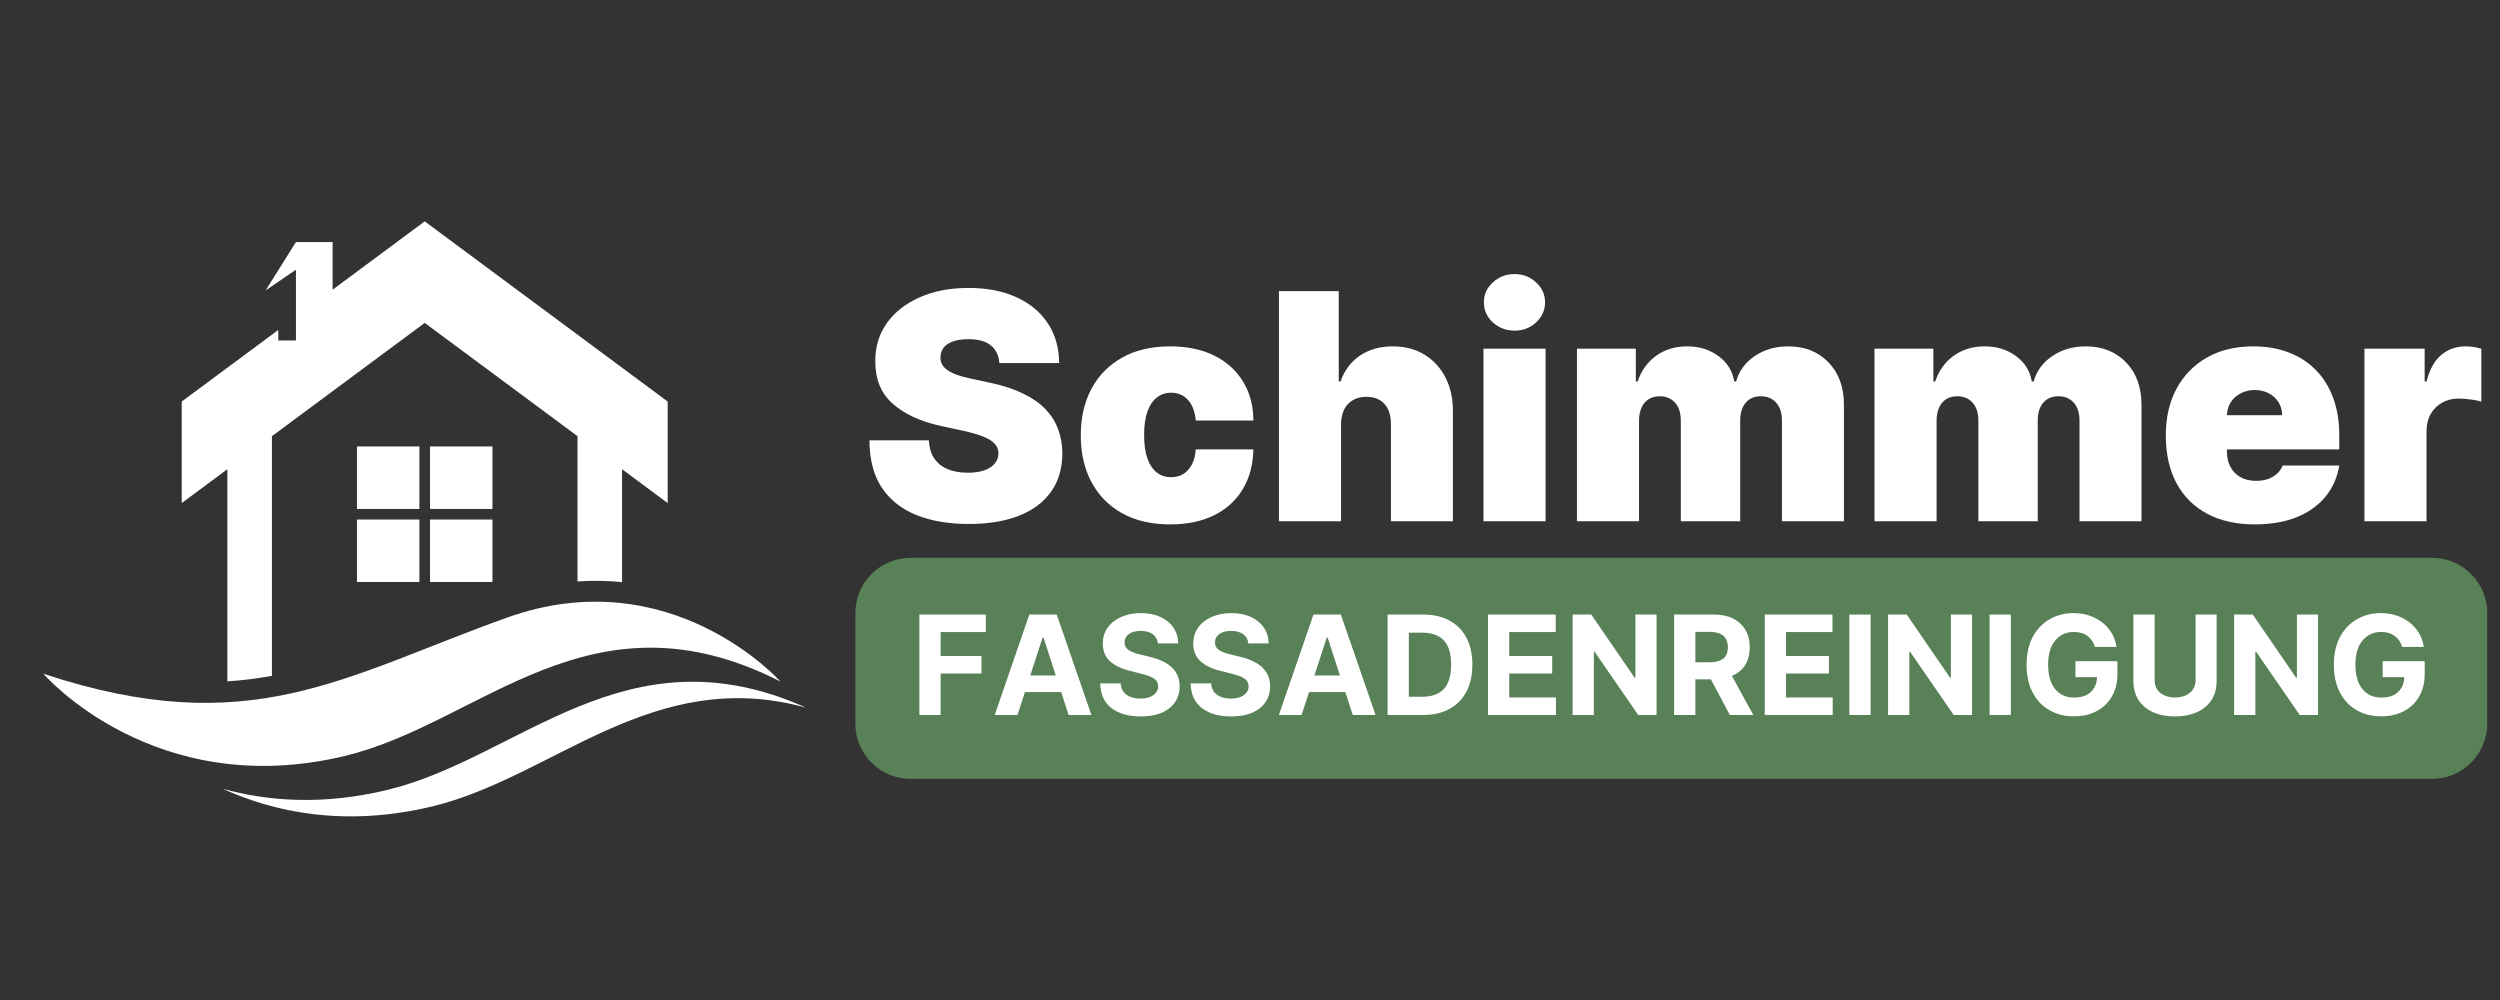 <?xml version="1.0" encoding="utf-8"?>
<svg xmlns="http://www.w3.org/2000/svg" height="200" preserveAspectRatio="xMidYMid meet" version="1.0" viewBox="0 0 375 150" width="500" zoomAndPan="magnify">
  <rect x="0" y="0" width="375" height="150" fill="#333333" stroke="none"/>
  <defs>
    <g/>
    <clipPath id="1daac8fa1f">
      <path clip-rule="nonzero" d="M 6.5 90 L 118 90 L 118 115 L 6.5 115 Z M 6.5 90"/>
    </clipPath>
    <clipPath id="b869666288">
      <path clip-rule="nonzero" d="M 27 33.203 L 101 33.203 L 101 103 L 27 103 Z M 27 33.203"/>
    </clipPath>
  </defs>
  <g clip-path="url(#1daac8fa1f)">
    <path d="M 117.059 102.227 C 117.059 102.227 100.648 83.828 76.035 92.648 C 51.422 101.469 37.473 111.316 6.5 101.059 C 6.5 101.059 23.113 120.34 51.832 113.367 C 72.238 108.41 88.547 87.727 117.059 102.227" fill="#ffffff" fill-opacity="1" fill-rule="nonzero"/>
  </g>
  <g clip-path="url(#b869666288)">
    <path d="M 93.309 87.324 C 92.023 87.195 90.695 87.125 89.332 87.125 C 88.434 87.125 87.527 87.156 86.625 87.219 L 86.625 65.426 L 63.707 48.434 L 40.789 65.426 L 40.789 101.375 C 38.609 101.773 36.391 102.059 34.105 102.199 L 34.105 70.383 L 27.258 75.461 L 27.258 60.23 L 41.738 49.496 L 41.738 51.074 L 44.391 51.074 L 44.391 40.461 L 39.844 43.562 L 44.391 36.309 L 49.891 36.309 L 49.891 43.453 L 63.707 33.207 L 100.152 60.23 L 100.152 75.461 L 93.309 70.383 L 93.309 87.324" fill="#ffffff" fill-opacity="1" fill-rule="nonzero"/>
  </g>
  <path d="M 58.16 118.473 C 77.969 113.664 93.918 94.035 120.914 106.152 C 97.898 99.785 83.027 116.539 64.93 120.938 C 51.707 124.148 41.051 121.789 33.398 118.312 C 40.16 120.191 48.473 120.828 58.16 118.473" fill="#ffffff" fill-opacity="1" fill-rule="nonzero"/>
  <path d="M 62.91 77.93 L 62.91 87.293 L 53.543 87.293 L 53.543 77.93 L 62.91 77.93" fill="#ffffff" fill-opacity="1" fill-rule="nonzero"/>
  <path d="M 62.91 76.34 L 53.543 76.34 L 53.543 66.969 L 62.91 66.969 L 62.91 76.34" fill="#ffffff" fill-opacity="1" fill-rule="nonzero"/>
  <path d="M 64.5 76.34 L 64.5 66.969 L 73.867 66.969 L 73.867 76.34 L 64.5 76.34" fill="#ffffff" fill-opacity="1" fill-rule="nonzero"/>
  <path d="M 64.5 77.93 L 73.867 77.93 L 73.867 87.293 L 64.5 87.293 L 64.5 77.93" fill="#ffffff" fill-opacity="1" fill-rule="nonzero"/>
  <path d="M 136.594 83.672 L 364.801 83.672 C 366.996 83.672 369.105 84.547 370.66 86.102 C 372.215 87.656 373.09 89.766 373.09 91.961 L 373.09 108.539 C 373.09 110.738 372.215 112.848 370.66 114.402 C 369.105 115.957 366.996 116.832 364.801 116.832 L 136.594 116.832 C 132.016 116.832 128.305 113.117 128.305 108.539 L 128.305 91.961 C 128.305 87.383 132.016 83.672 136.594 83.672 Z M 136.594 83.672" fill="#588157" fill-opacity="1" fill-rule="nonzero"/>
  <g fill="#ffffff" fill-opacity="1">
    <g transform="translate(136.595, 107.246)">
      <g>
        <path d="M 1.312 0 L 1.312 -15.062 L 11.281 -15.062 L 11.281 -12.438 L 4.5 -12.438 L 4.5 -8.844 L 10.625 -8.844 L 10.625 -6.219 L 4.5 -6.219 L 4.5 0 Z M 1.312 0"/>
      </g>
    </g>
  </g>
  <g fill="#ffffff" fill-opacity="1">
    <g transform="translate(148.71, 107.246)">
      <g>
        <path d="M 3.906 0 L 0.5 0 L 5.688 -15.062 L 9.797 -15.062 L 15 0 L 11.578 0 L 10.469 -3.438 L 5.031 -3.438 Z M 5.828 -5.922 L 9.656 -5.922 L 7.812 -11.625 L 7.688 -11.625 Z M 5.828 -5.922"/>
      </g>
    </g>
  </g>
  <g fill="#ffffff" fill-opacity="1">
    <g transform="translate(164.202, 107.246)">
      <g>
        <path d="M 9.484 -10.734 C 9.422 -11.328 9.164 -11.785 8.719 -12.109 C 8.27 -12.441 7.664 -12.609 6.906 -12.609 C 6.125 -12.609 5.523 -12.445 5.109 -12.125 C 4.691 -11.812 4.484 -11.41 4.484 -10.922 C 4.473 -10.379 4.703 -9.969 5.172 -9.688 C 5.648 -9.414 6.219 -9.207 6.875 -9.062 L 8.219 -8.734 C 9.094 -8.535 9.867 -8.25 10.547 -7.875 C 11.234 -7.508 11.77 -7.031 12.156 -6.438 C 12.551 -5.852 12.75 -5.141 12.75 -4.297 C 12.738 -2.922 12.219 -1.82 11.188 -1 C 10.164 -0.188 8.734 0.219 6.891 0.219 C 5.066 0.219 3.609 -0.195 2.516 -1.031 C 1.43 -1.863 0.867 -3.098 0.828 -4.734 L 3.906 -4.734 C 3.957 -3.973 4.254 -3.398 4.797 -3.016 C 5.336 -2.641 6.023 -2.453 6.859 -2.453 C 7.672 -2.453 8.316 -2.625 8.797 -2.969 C 9.273 -3.312 9.52 -3.758 9.531 -4.312 C 9.52 -4.82 9.297 -5.211 8.859 -5.484 C 8.422 -5.766 7.789 -6 6.969 -6.188 L 5.328 -6.609 C 4.055 -6.91 3.051 -7.391 2.312 -8.047 C 1.582 -8.711 1.219 -9.602 1.219 -10.719 C 1.219 -11.625 1.461 -12.422 1.953 -13.109 C 2.441 -13.797 3.117 -14.328 3.984 -14.703 C 4.848 -15.086 5.832 -15.281 6.938 -15.281 C 8.051 -15.281 9.023 -15.086 9.859 -14.703 C 10.703 -14.316 11.352 -13.781 11.812 -13.094 C 12.281 -12.414 12.52 -11.629 12.531 -10.734 Z M 9.484 -10.734"/>
      </g>
    </g>
  </g>
  <g fill="#ffffff" fill-opacity="1">
    <g transform="translate(177.767, 107.246)">
      <g>
        <path d="M 9.484 -10.734 C 9.422 -11.328 9.164 -11.785 8.719 -12.109 C 8.27 -12.441 7.664 -12.609 6.906 -12.609 C 6.125 -12.609 5.523 -12.445 5.109 -12.125 C 4.691 -11.812 4.484 -11.41 4.484 -10.922 C 4.473 -10.379 4.703 -9.969 5.172 -9.688 C 5.648 -9.414 6.219 -9.207 6.875 -9.062 L 8.219 -8.734 C 9.094 -8.535 9.867 -8.25 10.547 -7.875 C 11.234 -7.508 11.77 -7.031 12.156 -6.438 C 12.551 -5.852 12.75 -5.141 12.75 -4.297 C 12.738 -2.922 12.219 -1.82 11.188 -1 C 10.164 -0.188 8.734 0.219 6.891 0.219 C 5.066 0.219 3.609 -0.195 2.516 -1.031 C 1.43 -1.863 0.867 -3.098 0.828 -4.734 L 3.906 -4.734 C 3.957 -3.973 4.254 -3.398 4.797 -3.016 C 5.336 -2.641 6.023 -2.453 6.859 -2.453 C 7.672 -2.453 8.316 -2.625 8.797 -2.969 C 9.273 -3.312 9.52 -3.758 9.531 -4.312 C 9.52 -4.82 9.297 -5.211 8.859 -5.484 C 8.422 -5.766 7.789 -6 6.969 -6.188 L 5.328 -6.609 C 4.055 -6.91 3.051 -7.391 2.312 -8.047 C 1.582 -8.711 1.219 -9.602 1.219 -10.719 C 1.219 -11.625 1.461 -12.422 1.953 -13.109 C 2.441 -13.797 3.117 -14.328 3.984 -14.703 C 4.848 -15.086 5.832 -15.281 6.938 -15.281 C 8.051 -15.281 9.023 -15.086 9.859 -14.703 C 10.703 -14.316 11.352 -13.781 11.812 -13.094 C 12.281 -12.414 12.52 -11.629 12.531 -10.734 Z M 9.484 -10.734"/>
      </g>
    </g>
  </g>
  <g fill="#ffffff" fill-opacity="1">
    <g transform="translate(191.332, 107.246)">
      <g>
        <path d="M 3.906 0 L 0.5 0 L 5.688 -15.062 L 9.797 -15.062 L 15 0 L 11.578 0 L 10.469 -3.438 L 5.031 -3.438 Z M 5.828 -5.922 L 9.656 -5.922 L 7.812 -11.625 L 7.688 -11.625 Z M 5.828 -5.922"/>
      </g>
    </g>
  </g>
  <g fill="#ffffff" fill-opacity="1">
    <g transform="translate(206.824, 107.246)">
      <g>
        <path d="M 6.656 0 L 1.312 0 L 1.312 -15.062 L 6.703 -15.062 C 8.211 -15.062 9.516 -14.758 10.609 -14.156 C 11.703 -13.562 12.547 -12.703 13.141 -11.578 C 13.734 -10.453 14.031 -9.109 14.031 -7.547 C 14.031 -5.973 13.734 -4.625 13.141 -3.5 C 12.547 -2.375 11.695 -1.508 10.594 -0.906 C 9.5 -0.301 8.188 0 6.656 0 Z M 4.5 -2.734 L 6.516 -2.734 C 7.93 -2.734 9.004 -3.113 9.734 -3.875 C 10.473 -4.645 10.844 -5.867 10.844 -7.547 C 10.844 -9.223 10.473 -10.441 9.734 -11.203 C 9.004 -11.961 7.938 -12.344 6.531 -12.344 L 4.5 -12.344 Z M 4.5 -2.734"/>
      </g>
    </g>
  </g>
  <g fill="#ffffff" fill-opacity="1">
    <g transform="translate(221.889, 107.246)">
      <g>
        <path d="M 1.312 0 L 1.312 -15.062 L 11.469 -15.062 L 11.469 -12.438 L 4.5 -12.438 L 4.5 -8.844 L 10.938 -8.844 L 10.938 -6.219 L 4.5 -6.219 L 4.5 -2.625 L 11.5 -2.625 L 11.5 0 Z M 1.312 0"/>
      </g>
    </g>
  </g>
  <g fill="#ffffff" fill-opacity="1">
    <g transform="translate(234.578, 107.246)">
      <g>
        <path d="M 13.906 -15.062 L 13.906 0 L 11.156 0 L 4.609 -9.484 L 4.5 -9.484 L 4.5 0 L 1.312 0 L 1.312 -15.062 L 4.109 -15.062 L 10.609 -5.594 L 10.734 -5.594 L 10.734 -15.062 Z M 13.906 -15.062"/>
      </g>
    </g>
  </g>
  <g fill="#ffffff" fill-opacity="1">
    <g transform="translate(249.805, 107.246)">
      <g>
        <path d="M 1.312 0 L 1.312 -15.062 L 7.25 -15.062 C 8.969 -15.062 10.297 -14.613 11.234 -13.719 C 12.18 -12.832 12.656 -11.641 12.656 -10.141 C 12.656 -9.109 12.426 -8.227 11.969 -7.5 C 11.508 -6.77 10.848 -6.223 9.984 -5.859 L 13.188 0 L 9.672 0 L 6.828 -5.344 L 4.5 -5.344 L 4.5 0 Z M 4.5 -7.906 L 6.656 -7.906 C 8.469 -7.906 9.375 -8.648 9.375 -10.141 C 9.375 -11.691 8.461 -12.469 6.641 -12.469 L 4.5 -12.469 Z M 4.5 -7.906"/>
      </g>
    </g>
  </g>
  <g fill="#ffffff" fill-opacity="1">
    <g transform="translate(263.4, 107.246)">
      <g>
        <path d="M 1.312 0 L 1.312 -15.062 L 11.469 -15.062 L 11.469 -12.438 L 4.5 -12.438 L 4.5 -8.844 L 10.938 -8.844 L 10.938 -6.219 L 4.5 -6.219 L 4.5 -2.625 L 11.5 -2.625 L 11.5 0 Z M 1.312 0"/>
      </g>
    </g>
  </g>
  <g fill="#ffffff" fill-opacity="1">
    <g transform="translate(276.089, 107.246)">
      <g>
        <path d="M 4.5 -15.062 L 4.5 0 L 1.312 0 L 1.312 -15.062 Z M 4.5 -15.062"/>
      </g>
    </g>
  </g>
  <g fill="#ffffff" fill-opacity="1">
    <g transform="translate(281.9, 107.246)">
      <g>
        <path d="M 13.906 -15.062 L 13.906 0 L 11.156 0 L 4.609 -9.484 L 4.5 -9.484 L 4.5 0 L 1.312 0 L 1.312 -15.062 L 4.109 -15.062 L 10.609 -5.594 L 10.734 -5.594 L 10.734 -15.062 Z M 13.906 -15.062"/>
      </g>
    </g>
  </g>
  <g fill="#ffffff" fill-opacity="1">
    <g transform="translate(297.127, 107.246)">
      <g>
        <path d="M 4.5 -15.062 L 4.5 0 L 1.312 0 L 1.312 -15.062 Z M 4.5 -15.062"/>
      </g>
    </g>
  </g>
  <g fill="#ffffff" fill-opacity="1">
    <g transform="translate(302.939, 107.246)">
      <g>
        <path d="M 11.297 -10.203 C 11.098 -10.898 10.727 -11.445 10.188 -11.844 C 9.645 -12.25 8.961 -12.453 8.141 -12.453 C 6.992 -12.453 6.062 -12.023 5.344 -11.172 C 4.633 -10.328 4.281 -9.117 4.281 -7.547 C 4.281 -5.973 4.629 -4.754 5.328 -3.891 C 6.023 -3.035 6.973 -2.609 8.172 -2.609 C 9.234 -2.609 10.066 -2.883 10.672 -3.438 C 11.273 -3.988 11.586 -4.734 11.609 -5.672 L 8.375 -5.672 L 8.375 -8.062 L 14.672 -8.062 L 14.672 -6.172 C 14.672 -4.848 14.391 -3.707 13.828 -2.75 C 13.273 -1.801 12.508 -1.07 11.531 -0.562 C 10.551 -0.051 9.426 0.203 8.156 0.203 C 6.75 0.203 5.508 -0.109 4.438 -0.734 C 3.363 -1.359 2.531 -2.25 1.938 -3.406 C 1.344 -4.562 1.047 -5.93 1.047 -7.516 C 1.047 -9.148 1.352 -10.547 1.969 -11.703 C 2.594 -12.859 3.438 -13.742 4.5 -14.359 C 5.57 -14.973 6.77 -15.281 8.094 -15.281 C 9.227 -15.281 10.254 -15.062 11.172 -14.625 C 12.098 -14.195 12.852 -13.598 13.438 -12.828 C 14.031 -12.066 14.395 -11.191 14.531 -10.203 Z M 11.297 -10.203"/>
      </g>
    </g>
  </g>
  <g fill="#ffffff" fill-opacity="1">
    <g transform="translate(318.696, 107.246)">
      <g>
        <path d="M 10.641 -15.062 L 13.797 -15.062 L 13.797 -5.109 C 13.797 -3.973 13.531 -3.004 13 -2.203 C 12.469 -1.41 11.727 -0.805 10.781 -0.391 C 9.844 0.016 8.77 0.219 7.562 0.219 C 6.344 0.219 5.258 0.016 4.312 -0.391 C 3.375 -0.805 2.641 -1.41 2.109 -2.203 C 1.578 -3.004 1.312 -3.973 1.312 -5.109 L 1.312 -15.062 L 4.5 -15.062 L 4.5 -5.219 C 4.5 -4.414 4.785 -3.781 5.359 -3.312 C 5.941 -2.852 6.676 -2.625 7.562 -2.625 C 8.445 -2.625 9.18 -2.852 9.766 -3.312 C 10.348 -3.781 10.641 -4.414 10.641 -5.219 Z M 10.641 -15.062"/>
      </g>
    </g>
  </g>
  <g fill="#ffffff" fill-opacity="1">
    <g transform="translate(333.805, 107.246)">
      <g>
        <path d="M 13.906 -15.062 L 13.906 0 L 11.156 0 L 4.609 -9.484 L 4.5 -9.484 L 4.5 0 L 1.312 0 L 1.312 -15.062 L 4.109 -15.062 L 10.609 -5.594 L 10.734 -5.594 L 10.734 -15.062 Z M 13.906 -15.062"/>
      </g>
    </g>
  </g>
  <g fill="#ffffff" fill-opacity="1">
    <g transform="translate(349.032, 107.246)">
      <g>
        <path d="M 11.297 -10.203 C 11.098 -10.898 10.727 -11.445 10.188 -11.844 C 9.645 -12.25 8.961 -12.453 8.141 -12.453 C 6.992 -12.453 6.062 -12.023 5.344 -11.172 C 4.633 -10.328 4.281 -9.117 4.281 -7.547 C 4.281 -5.973 4.629 -4.754 5.328 -3.891 C 6.023 -3.035 6.973 -2.609 8.172 -2.609 C 9.234 -2.609 10.066 -2.883 10.672 -3.438 C 11.273 -3.988 11.586 -4.734 11.609 -5.672 L 8.375 -5.672 L 8.375 -8.062 L 14.672 -8.062 L 14.672 -6.172 C 14.672 -4.848 14.391 -3.707 13.828 -2.75 C 13.273 -1.801 12.508 -1.07 11.531 -0.562 C 10.551 -0.051 9.426 0.203 8.156 0.203 C 6.75 0.203 5.508 -0.109 4.438 -0.734 C 3.363 -1.359 2.531 -2.25 1.938 -3.406 C 1.344 -4.562 1.047 -5.93 1.047 -7.516 C 1.047 -9.148 1.352 -10.547 1.969 -11.703 C 2.594 -12.859 3.438 -13.742 4.5 -14.359 C 5.57 -14.973 6.77 -15.281 8.094 -15.281 C 9.227 -15.281 10.254 -15.062 11.172 -14.625 C 12.098 -14.195 12.852 -13.598 13.438 -12.828 C 14.031 -12.066 14.395 -11.191 14.531 -10.203 Z M 11.297 -10.203"/>
      </g>
    </g>
  </g>
  <g fill="#ffffff" fill-opacity="1">
    <g transform="translate(129.074, 78.189)">
      <g>
        <path d="M 20.828 -23.734 C 20.742 -24.859 20.328 -25.734 19.578 -26.359 C 18.828 -26.992 17.695 -27.312 16.188 -27.312 C 15.219 -27.312 14.426 -27.191 13.812 -26.953 C 13.195 -26.723 12.742 -26.41 12.453 -26.016 C 12.16 -25.629 12.008 -25.18 12 -24.672 C 11.977 -24.266 12.051 -23.895 12.219 -23.562 C 12.395 -23.227 12.676 -22.926 13.062 -22.656 C 13.445 -22.395 13.938 -22.156 14.531 -21.938 C 15.125 -21.727 15.832 -21.539 16.656 -21.375 L 19.484 -20.766 C 21.398 -20.359 23.035 -19.82 24.391 -19.156 C 25.754 -18.5 26.867 -17.723 27.734 -16.828 C 28.598 -15.93 29.234 -14.926 29.641 -13.812 C 30.055 -12.707 30.27 -11.5 30.281 -10.188 C 30.27 -7.914 29.703 -5.992 28.578 -4.422 C 27.453 -2.848 25.848 -1.648 23.766 -0.828 C 21.68 -0.004 19.176 0.406 16.25 0.406 C 13.25 0.406 10.633 -0.035 8.406 -0.922 C 6.176 -1.816 4.441 -3.188 3.203 -5.031 C 1.973 -6.883 1.352 -9.254 1.344 -12.141 L 10.25 -12.141 C 10.301 -11.078 10.562 -10.188 11.031 -9.469 C 11.508 -8.75 12.176 -8.203 13.031 -7.828 C 13.895 -7.461 14.922 -7.281 16.109 -7.281 C 17.109 -7.281 17.945 -7.406 18.625 -7.656 C 19.301 -7.906 19.812 -8.25 20.156 -8.688 C 20.508 -9.125 20.691 -9.625 20.703 -10.188 C 20.691 -10.707 20.52 -11.164 20.188 -11.562 C 19.852 -11.969 19.312 -12.328 18.562 -12.641 C 17.812 -12.961 16.797 -13.266 15.516 -13.547 L 12.062 -14.297 C 9.008 -14.961 6.602 -16.07 4.844 -17.625 C 3.082 -19.176 2.207 -21.301 2.219 -24 C 2.207 -26.195 2.797 -28.117 3.984 -29.766 C 5.172 -31.41 6.816 -32.691 8.922 -33.609 C 11.035 -34.535 13.457 -35 16.188 -35 C 18.969 -35 21.375 -34.531 23.406 -33.594 C 25.445 -32.664 27.02 -31.352 28.125 -29.656 C 29.227 -27.969 29.785 -25.992 29.797 -23.734 Z M 20.828 -23.734"/>
      </g>
    </g>
  </g>
  <g fill="#ffffff" fill-opacity="1">
    <g transform="translate(160.695, 78.189)">
      <g>
        <path d="M 14.828 0.469 C 12.023 0.469 9.625 -0.086 7.625 -1.203 C 5.625 -2.316 4.086 -3.879 3.016 -5.891 C 1.953 -7.898 1.422 -10.227 1.422 -12.875 C 1.422 -15.531 1.953 -17.859 3.016 -19.859 C 4.086 -21.867 5.625 -23.43 7.625 -24.547 C 9.625 -25.672 12.023 -26.234 14.828 -26.234 C 17.367 -26.234 19.566 -25.773 21.422 -24.859 C 23.285 -23.941 24.727 -22.645 25.75 -20.969 C 26.781 -19.301 27.301 -17.348 27.312 -15.109 L 18.672 -15.109 C 18.547 -16.461 18.156 -17.492 17.5 -18.203 C 16.844 -18.922 16 -19.281 14.969 -19.281 C 14.156 -19.281 13.445 -19.047 12.844 -18.578 C 12.238 -18.117 11.766 -17.414 11.422 -16.469 C 11.086 -15.531 10.922 -14.359 10.922 -12.953 C 10.922 -11.535 11.086 -10.352 11.422 -9.406 C 11.766 -8.469 12.238 -7.766 12.844 -7.297 C 13.445 -6.836 14.156 -6.609 14.969 -6.609 C 15.656 -6.609 16.258 -6.766 16.781 -7.078 C 17.312 -7.398 17.742 -7.875 18.078 -8.5 C 18.41 -9.125 18.609 -9.883 18.672 -10.781 L 27.312 -10.781 C 27.27 -8.5 26.742 -6.516 25.734 -4.828 C 24.723 -3.141 23.289 -1.832 21.438 -0.906 C 19.594 0.008 17.391 0.469 14.828 0.469 Z M 14.828 0.469"/>
      </g>
    </g>
  </g>
  <g fill="#ffffff" fill-opacity="1">
    <g transform="translate(189.484, 78.189)">
      <g>
        <path d="M 11.672 -14.562 L 11.672 0 L 2.359 0 L 2.359 -34.516 L 11.328 -34.516 L 11.328 -20.969 L 11.594 -20.969 C 12.176 -22.625 13.145 -23.914 14.5 -24.844 C 15.863 -25.77 17.504 -26.234 19.422 -26.234 C 21.254 -26.234 22.848 -25.816 24.203 -24.984 C 25.555 -24.148 26.602 -23.004 27.344 -21.547 C 28.094 -20.086 28.461 -18.41 28.453 -16.516 L 28.453 0 L 19.156 0 L 19.156 -14.562 C 19.164 -15.844 18.848 -16.848 18.203 -17.578 C 17.555 -18.305 16.633 -18.672 15.438 -18.672 C 14.688 -18.672 14.023 -18.504 13.453 -18.172 C 12.891 -17.848 12.453 -17.379 12.141 -16.766 C 11.836 -16.148 11.68 -15.414 11.672 -14.562 Z M 11.672 -14.562"/>
      </g>
    </g>
  </g>
  <g fill="#ffffff" fill-opacity="1">
    <g transform="translate(220.161, 78.189)">
      <g>
        <path d="M 2.359 0 L 2.359 -25.891 L 11.672 -25.891 L 11.672 0 Z M 7.031 -28.594 C 5.758 -28.594 4.672 -29.004 3.766 -29.828 C 2.867 -30.66 2.422 -31.664 2.422 -32.844 C 2.422 -34.008 2.867 -35.004 3.766 -35.828 C 4.672 -36.66 5.754 -37.078 7.016 -37.078 C 8.285 -37.078 9.363 -36.66 10.25 -35.828 C 11.145 -35.004 11.594 -34.008 11.594 -32.844 C 11.594 -31.664 11.145 -30.66 10.25 -29.828 C 9.363 -29.004 8.289 -28.594 7.031 -28.594 Z M 7.031 -28.594"/>
      </g>
    </g>
  </g>
  <g fill="#ffffff" fill-opacity="1">
    <g transform="translate(234.184, 78.189)">
      <g>
        <path d="M 2.359 0 L 2.359 -25.891 L 11.188 -25.891 L 11.188 -20.969 L 11.469 -20.969 C 12 -22.582 12.914 -23.863 14.219 -24.812 C 15.531 -25.758 17.082 -26.234 18.875 -26.234 C 20.695 -26.234 22.266 -25.75 23.578 -24.781 C 24.898 -23.82 25.691 -22.551 25.953 -20.969 L 26.234 -20.969 C 26.672 -22.551 27.602 -23.82 29.031 -24.781 C 30.457 -25.75 32.129 -26.234 34.047 -26.234 C 36.535 -26.234 38.551 -25.43 40.094 -23.828 C 41.633 -22.234 42.406 -20.113 42.406 -17.469 L 42.406 0 L 33.109 0 L 33.109 -15.109 C 33.109 -16.242 32.82 -17.133 32.25 -17.781 C 31.676 -18.426 30.906 -18.75 29.938 -18.75 C 28.977 -18.75 28.223 -18.426 27.672 -17.781 C 27.117 -17.133 26.844 -16.242 26.844 -15.109 L 26.844 0 L 17.938 0 L 17.938 -15.109 C 17.938 -16.242 17.648 -17.133 17.078 -17.781 C 16.504 -18.426 15.734 -18.75 14.766 -18.75 C 14.129 -18.75 13.578 -18.602 13.109 -18.312 C 12.648 -18.02 12.297 -17.598 12.047 -17.047 C 11.797 -16.504 11.672 -15.859 11.672 -15.109 L 11.672 0 Z M 2.359 0"/>
      </g>
    </g>
  </g>
  <g fill="#ffffff" fill-opacity="1">
    <g transform="translate(278.817, 78.189)">
      <g>
        <path d="M 2.359 0 L 2.359 -25.891 L 11.188 -25.891 L 11.188 -20.969 L 11.469 -20.969 C 12 -22.582 12.914 -23.863 14.219 -24.812 C 15.531 -25.758 17.082 -26.234 18.875 -26.234 C 20.695 -26.234 22.266 -25.75 23.578 -24.781 C 24.898 -23.82 25.691 -22.551 25.953 -20.969 L 26.234 -20.969 C 26.672 -22.551 27.602 -23.82 29.031 -24.781 C 30.457 -25.75 32.129 -26.234 34.047 -26.234 C 36.535 -26.234 38.551 -25.43 40.094 -23.828 C 41.633 -22.234 42.406 -20.113 42.406 -17.469 L 42.406 0 L 33.109 0 L 33.109 -15.109 C 33.109 -16.242 32.82 -17.133 32.25 -17.781 C 31.676 -18.426 30.906 -18.75 29.938 -18.75 C 28.977 -18.75 28.223 -18.426 27.672 -17.781 C 27.117 -17.133 26.844 -16.242 26.844 -15.109 L 26.844 0 L 17.938 0 L 17.938 -15.109 C 17.938 -16.242 17.648 -17.133 17.078 -17.781 C 16.504 -18.426 15.734 -18.75 14.766 -18.75 C 14.129 -18.75 13.578 -18.602 13.109 -18.312 C 12.648 -18.02 12.297 -17.598 12.047 -17.047 C 11.797 -16.504 11.672 -15.859 11.672 -15.109 L 11.672 0 Z M 2.359 0"/>
      </g>
    </g>
  </g>
  <g fill="#ffffff" fill-opacity="1">
    <g transform="translate(323.45, 78.189)">
      <g>
        <path d="M 14.766 0.469 C 12.004 0.469 9.625 -0.062 7.625 -1.125 C 5.633 -2.188 4.102 -3.711 3.031 -5.703 C 1.957 -7.703 1.422 -10.094 1.422 -12.875 C 1.422 -15.551 1.957 -17.891 3.031 -19.891 C 4.113 -21.891 5.633 -23.445 7.594 -24.562 C 9.562 -25.676 11.883 -26.234 14.562 -26.234 C 16.52 -26.234 18.289 -25.926 19.875 -25.312 C 21.457 -24.707 22.812 -23.828 23.938 -22.672 C 25.062 -21.523 25.926 -20.129 26.531 -18.484 C 27.133 -16.848 27.438 -15.004 27.438 -12.953 L 27.438 -10.781 L 4.312 -10.781 L 4.312 -15.906 L 18.875 -15.906 C 18.863 -16.656 18.676 -17.312 18.312 -17.875 C 17.945 -18.445 17.457 -18.891 16.844 -19.203 C 16.238 -19.523 15.547 -19.688 14.766 -19.688 C 14.016 -19.688 13.32 -19.523 12.688 -19.203 C 12.062 -18.891 11.562 -18.453 11.188 -17.891 C 10.812 -17.328 10.613 -16.664 10.594 -15.906 L 10.594 -10.391 C 10.594 -9.555 10.766 -8.812 11.109 -8.156 C 11.453 -7.508 11.953 -7 12.609 -6.625 C 13.266 -6.25 14.051 -6.062 14.969 -6.062 C 15.613 -6.062 16.203 -6.148 16.734 -6.328 C 17.266 -6.516 17.719 -6.781 18.094 -7.125 C 18.477 -7.469 18.766 -7.879 18.953 -8.359 L 27.438 -8.359 C 27.145 -6.555 26.453 -4.992 25.359 -3.672 C 24.273 -2.359 22.836 -1.336 21.047 -0.609 C 19.254 0.109 17.16 0.469 14.766 0.469 Z M 14.766 0.469"/>
      </g>
    </g>
  </g>
  <g fill="#ffffff" fill-opacity="1">
    <g transform="translate(352.307, 78.189)">
      <g>
        <path d="M 2.359 0 L 2.359 -25.891 L 11.391 -25.891 L 11.391 -20.969 L 11.672 -20.969 C 12.141 -22.789 12.883 -24.125 13.906 -24.969 C 14.938 -25.812 16.145 -26.234 17.531 -26.234 C 17.938 -26.234 18.336 -26.203 18.734 -26.141 C 19.129 -26.078 19.516 -25.988 19.891 -25.875 L 19.891 -17.938 C 19.43 -18.094 18.863 -18.207 18.188 -18.281 C 17.508 -18.363 16.93 -18.406 16.453 -18.406 C 15.547 -18.406 14.727 -18.195 14 -17.781 C 13.27 -17.375 12.695 -16.801 12.281 -16.062 C 11.875 -15.332 11.672 -14.473 11.672 -13.484 L 11.672 0 Z M 2.359 0"/>
      </g>
    </g>
  </g>
</svg>